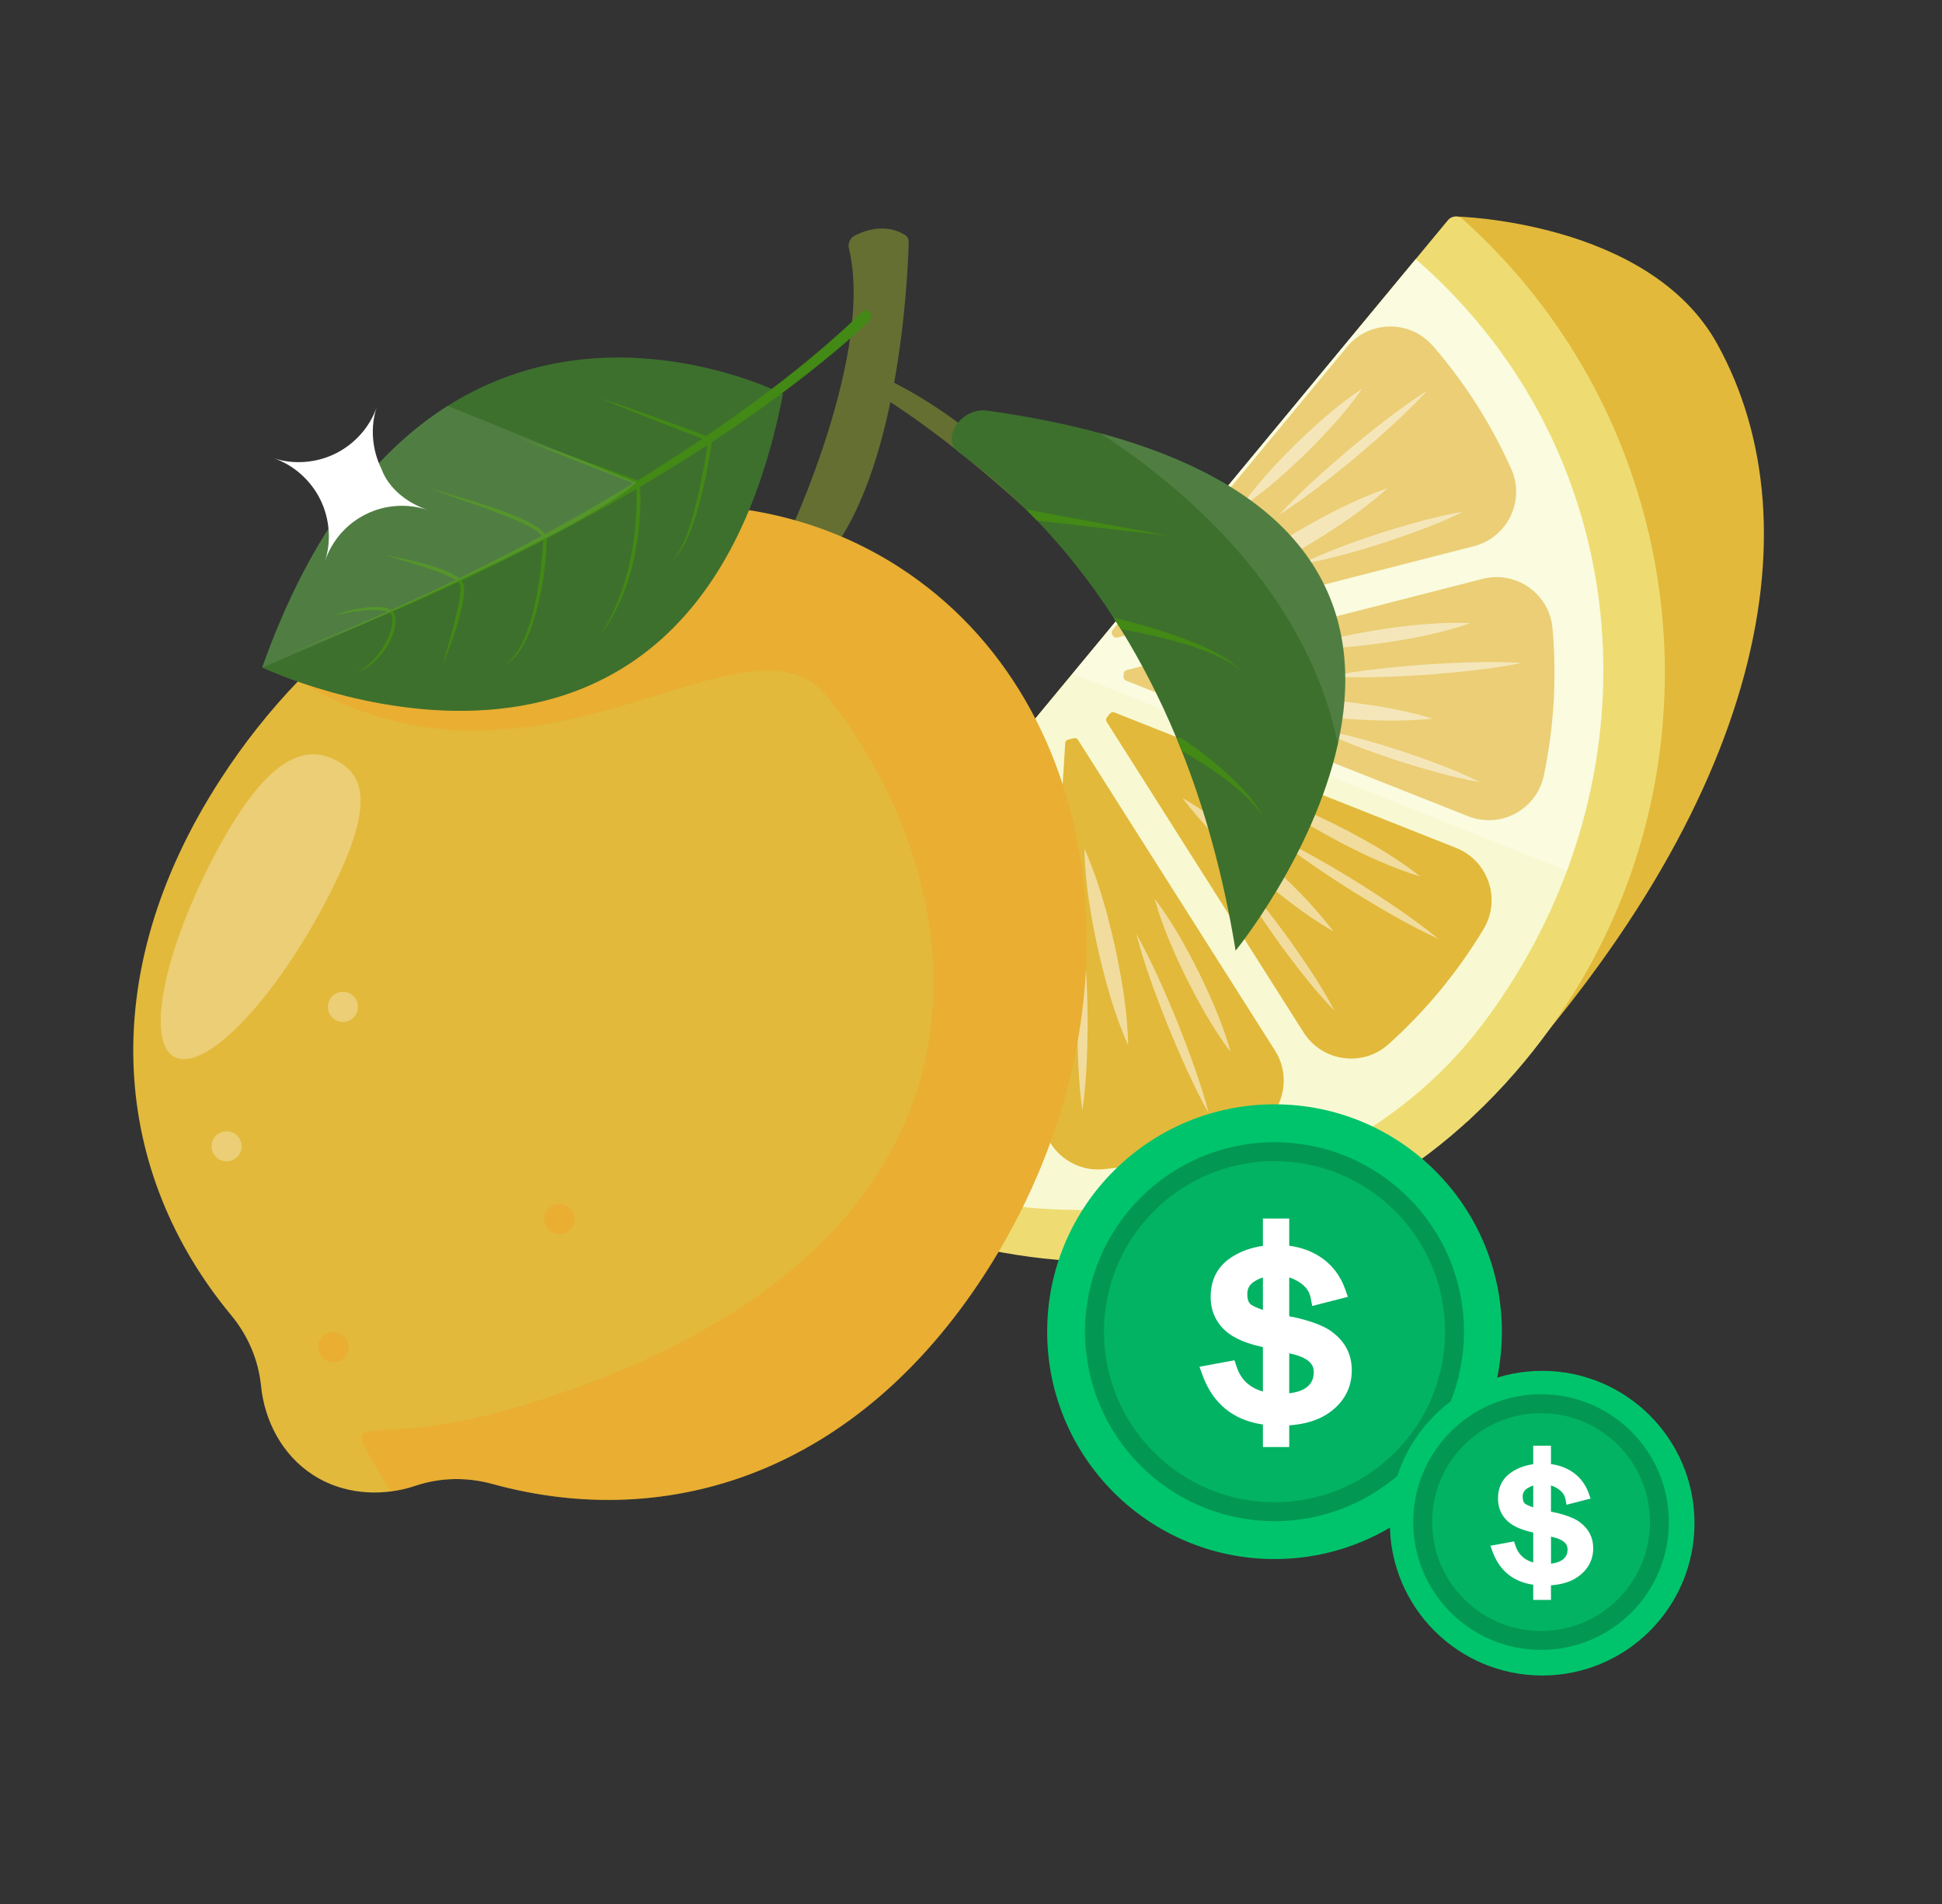 <svg width="51" height="50" viewBox="0 0 51 50" fill="none" xmlns="http://www.w3.org/2000/svg">
<rect x="0" y="0" width="51" height="50" fill="#333333" stroke="none"/>
<path d="M38.223 5.685C38.223 5.685 43.308 5.791 45.099 9.035C47.771 13.873 46.279 21.37 38.533 29.458L38.223 5.685Z" fill="#E2B93B"/>
<path d="M40.045 27.866C41.17 26.507 42.032 25.017 42.638 23.459C44.995 17.398 43.472 10.292 38.41 5.753C38.297 5.652 38.122 5.665 38.025 5.782L37.179 6.804L28.162 17.695L19.123 28.613L18.734 29.099C18.643 29.209 18.661 29.373 18.775 29.461C25.549 34.682 34.542 34.512 40.045 27.866Z" fill="#EEDC73"/>
<path d="M38.911 26.927C39.876 25.654 40.623 24.284 41.15 22.866C43.234 17.268 41.909 10.921 37.179 6.804L28.162 17.695L19.123 28.613C25.298 33.474 34.621 32.587 38.911 26.927Z" fill="#F8F9D2"/>
<path d="M29.23 16.698C29.224 16.689 29.218 16.68 29.211 16.67C29.186 16.633 29.187 16.583 29.216 16.548L35.376 9.109C35.958 8.406 37.031 8.395 37.629 9.084C38.487 10.072 39.175 11.165 39.69 12.322C40.06 13.153 39.585 14.118 38.704 14.344L29.341 16.744C29.298 16.755 29.254 16.736 29.23 16.699L29.23 16.698Z" fill="#E2B93B"/>
<path d="M20.746 26.779L26.904 19.34C26.933 19.305 26.982 19.294 27.024 19.312C27.025 19.313 27.026 19.313 27.027 19.313C27.067 19.331 27.093 19.37 27.091 19.414L26.48 29.065C26.422 29.974 25.561 30.621 24.675 30.41C23.454 30.12 22.262 29.65 21.141 28.997C20.352 28.539 20.164 27.482 20.746 26.779Z" fill="#E2B93B"/>
<path d="M28.059 19.419C28.105 19.41 28.151 19.4 28.196 19.387C28.24 19.375 28.286 19.392 28.31 19.43L33.483 27.587C33.972 28.359 33.65 29.386 32.808 29.739C31.583 30.255 30.291 30.577 28.98 30.704C28.076 30.792 27.308 30.048 27.366 29.141L27.975 19.512C27.978 19.465 28.013 19.428 28.059 19.419L28.059 19.419Z" fill="#E2B93B"/>
<path d="M29.063 18.956C29.038 18.918 29.042 18.869 29.073 18.835C29.082 18.825 29.091 18.815 29.099 18.804C29.116 18.784 29.132 18.764 29.147 18.743C29.175 18.706 29.225 18.693 29.268 18.71L38.238 22.266C39.084 22.601 39.43 23.616 38.962 24.396C38.625 24.957 38.242 25.499 37.813 26.018C37.392 26.527 36.94 26.995 36.463 27.423C35.785 28.032 34.721 27.881 34.234 27.112L29.063 18.956L29.063 18.956Z" fill="#E2B93B"/>
<path d="M29.507 17.772C29.509 17.746 29.51 17.72 29.51 17.694C29.51 17.648 29.543 17.609 29.587 17.598L38.934 15.202C39.815 14.976 40.69 15.592 40.771 16.498C40.886 17.786 40.811 19.091 40.543 20.367C40.355 21.262 39.405 21.771 38.554 21.434L29.571 17.873C29.53 17.857 29.505 17.816 29.507 17.771L29.507 17.772Z" fill="#E2B93B"/>
<path opacity="0.5" d="M38.433 13.436C37.7 13.559 36.961 13.777 36.253 13.998C35.539 14.233 34.833 14.486 34.155 14.818C34.899 14.691 35.619 14.483 36.336 14.255C37.041 14.02 37.766 13.765 38.433 13.436Z" fill="white"/>
<path opacity="0.5" d="M35.775 10.204C35.143 10.623 34.584 11.124 34.042 11.648C33.507 12.178 32.994 12.725 32.562 13.348C33.194 12.93 33.753 12.429 34.294 11.905C34.829 11.375 35.342 10.827 35.775 10.204Z" fill="white"/>
<path opacity="0.5" d="M37.482 10.256C36.776 10.707 36.096 11.251 35.45 11.784C34.812 12.329 34.159 12.902 33.592 13.52C34.298 13.069 34.977 12.525 35.623 11.991C36.262 11.447 36.914 10.873 37.482 10.256Z" fill="white"/>
<path opacity="0.5" d="M36.444 12.817C35.599 13.109 34.817 13.523 34.049 13.969C33.286 14.425 32.547 14.909 31.883 15.509C32.729 15.217 33.51 14.804 34.278 14.357C35.04 13.9 35.78 13.416 36.444 12.817Z" fill="white"/>
<path opacity="0.5" d="M38.87 20.541C38.204 20.209 37.479 19.951 36.775 19.714C36.06 19.484 35.34 19.274 34.597 19.144C35.273 19.478 35.978 19.734 36.691 19.971C37.4 20.195 38.136 20.414 38.87 20.54L38.87 20.541Z" fill="white"/>
<path opacity="0.5" d="M38.619 16.364C37.861 16.332 37.115 16.408 36.369 16.513C35.624 16.627 34.887 16.769 34.171 17.019C34.929 17.052 35.675 16.976 36.421 16.87C37.166 16.755 37.903 16.613 38.619 16.364Z" fill="white"/>
<path opacity="0.5" d="M39.969 17.409C39.132 17.359 38.264 17.399 37.427 17.451C36.59 17.516 35.726 17.597 34.903 17.763C35.74 17.814 36.609 17.773 37.446 17.721C38.282 17.656 39.147 17.575 39.969 17.409Z" fill="white"/>
<path opacity="0.5" d="M37.625 18.871C36.769 18.611 35.894 18.485 35.01 18.395C34.125 18.315 33.242 18.273 32.352 18.367C33.208 18.629 34.083 18.754 34.967 18.843C35.852 18.922 36.735 18.965 37.625 18.871Z" fill="white"/>
<path opacity="0.5" d="M35.047 26.545C34.703 25.886 34.268 25.251 33.838 24.646C33.395 24.039 32.936 23.446 32.411 22.904C32.762 23.572 33.182 24.193 33.62 24.804C34.061 25.402 34.528 26.012 35.047 26.545Z" fill="white"/>
<path opacity="0.5" d="M37.299 23.018C36.705 22.547 36.056 22.17 35.391 21.817C34.721 21.471 34.042 21.153 33.316 20.934C33.91 21.406 34.558 21.783 35.224 22.136C35.894 22.481 36.573 22.799 37.299 23.018Z" fill="white"/>
<path opacity="0.5" d="M37.778 24.658C37.13 24.126 36.403 23.648 35.696 23.198C34.981 22.759 34.234 22.316 33.471 21.967C34.118 22.499 34.845 22.977 35.553 23.427C36.268 23.866 37.015 24.308 37.778 24.658Z" fill="white"/>
<path opacity="0.5" d="M35.022 24.463C34.482 23.749 33.848 23.133 33.186 22.541C32.517 21.956 31.828 21.402 31.052 20.956C31.591 21.671 32.225 22.286 32.888 22.878C33.557 23.462 34.247 24.015 35.022 24.463Z" fill="white"/>
<path opacity="0.5" d="M28.425 29.156C28.534 28.421 28.556 27.651 28.564 26.909C28.562 26.157 28.539 25.408 28.433 24.661C28.324 25.407 28.299 26.157 28.294 26.908C28.299 27.651 28.319 28.42 28.425 29.156Z" fill="white"/>
<path opacity="0.5" d="M32.319 27.627C32.116 26.897 31.813 26.21 31.482 25.533C31.144 24.86 30.781 24.203 30.322 23.6C30.525 24.33 30.828 25.017 31.16 25.693C31.499 26.366 31.861 27.023 32.319 27.627Z" fill="white"/>
<path opacity="0.5" d="M31.743 29.234C31.532 28.423 31.225 27.609 30.917 26.829C30.597 26.054 30.253 25.256 29.841 24.525C30.052 25.337 30.358 26.151 30.667 26.93C30.987 27.706 31.331 28.503 31.743 29.234Z" fill="white"/>
<path opacity="0.5" d="M29.628 27.456C29.611 26.562 29.46 25.691 29.273 24.822C29.075 23.956 28.843 23.103 28.478 22.286C28.493 23.181 28.645 24.052 28.833 24.92C29.032 25.786 29.264 26.639 29.628 27.456Z" fill="white"/>
<path opacity="0.5" d="M21.533 27.376C22.053 26.845 22.523 26.236 22.966 25.64C23.406 25.03 23.828 24.411 24.181 23.744C23.655 24.284 23.194 24.875 22.748 25.481C22.316 26.085 21.88 26.718 21.533 27.376Z" fill="white"/>
<path opacity="0.5" d="M25.583 28.428C25.848 27.718 26.005 26.984 26.136 26.242C26.258 25.499 26.351 24.754 26.334 23.996C26.069 24.706 25.911 25.44 25.781 26.182C25.66 26.926 25.567 27.67 25.583 28.428Z" fill="white"/>
<path opacity="0.5" d="M24.171 29.39C24.477 28.609 24.707 27.77 24.917 26.959C25.114 26.143 25.304 25.296 25.4 24.462C25.094 25.242 24.864 26.081 24.655 26.893C24.458 27.709 24.268 28.556 24.171 29.39Z" fill="white"/>
<path opacity="0.5" d="M23.506 26.708C24.018 25.975 24.407 25.181 24.766 24.368C25.116 23.552 25.429 22.725 25.614 21.849C25.101 22.582 24.711 23.376 24.353 24.189C24.005 25.006 23.692 25.833 23.506 26.708L23.506 26.708Z" fill="white"/>
<path opacity="0.3" d="M28.162 17.695L41.15 22.866C43.234 17.268 41.909 10.92 37.179 6.804L28.162 17.695L28.162 17.695Z" fill="white"/>
<path d="M22.294 6.527C22.958 9.242 20.741 13.979 20.741 13.979L21.587 14.791C23.628 12.539 23.843 7.194 23.864 6.356C23.866 6.279 23.828 6.208 23.763 6.168C23.568 6.046 23.104 5.852 22.448 6.187C22.324 6.25 22.26 6.391 22.294 6.527H22.294Z" fill="#656F32"/>
<path d="M25.866 33.452C22.497 38.666 17.572 40.246 12.932 38.97C12.267 38.787 11.565 38.797 10.912 39.017C10.701 39.088 10.479 39.139 10.253 39.168C9.842 39.22 9.415 39.197 9.006 39.084C8.733 39.009 8.468 38.893 8.22 38.733C7.396 38.201 6.944 37.291 6.855 36.395C6.787 35.71 6.508 35.065 6.068 34.535C2.997 30.83 2.414 25.69 5.784 20.476C6.4 19.521 7.093 18.652 7.842 17.874C11.429 14.154 16.332 12.518 20.582 13.584C21.646 13.85 22.669 14.286 23.62 14.9C29.166 18.484 30.172 26.79 25.866 33.452V33.452Z" fill="#E2B93B"/>
<path opacity="0.3" d="M25.866 33.452C22.497 38.666 17.572 40.246 12.931 38.969C12.267 38.786 11.565 38.797 10.912 39.017C10.701 39.088 10.479 39.139 10.253 39.167C8.788 36.573 9.198 38.278 13.675 36.925C27.062 32.881 25.809 23.438 21.754 18.324C19.609 15.619 14.162 21.715 7.842 17.874C11.429 14.154 16.332 12.518 20.582 13.583C21.646 13.849 22.669 14.286 23.62 14.9C29.166 18.483 30.172 26.789 25.866 33.452V33.452Z" fill="#F7931E"/>
<path opacity="0.3" d="M4.579 27.756C5.346 28.168 7.091 26.405 8.478 23.82C9.864 21.235 9.614 20.389 8.847 19.977C8.08 19.566 7.088 19.746 5.701 22.331C4.314 24.916 3.812 27.345 4.579 27.757V27.756Z" fill="white"/>
<path opacity="0.3" d="M5.615 30.311C5.73 30.497 5.974 30.555 6.16 30.439C6.345 30.324 6.403 30.08 6.287 29.894C6.172 29.709 5.928 29.651 5.742 29.767C5.557 29.882 5.499 30.126 5.615 30.311Z" fill="white"/>
<path opacity="0.3" d="M8.419 35.586C8.534 35.772 8.778 35.83 8.964 35.714C9.15 35.599 9.207 35.355 9.092 35.169C8.976 34.983 8.732 34.926 8.547 35.041C8.361 35.157 8.303 35.401 8.419 35.586Z" fill="#F7931E"/>
<path opacity="0.3" d="M15.061 32.15C15.135 31.945 15.029 31.718 14.824 31.643C14.618 31.568 14.391 31.674 14.317 31.88C14.242 32.085 14.348 32.312 14.553 32.387C14.759 32.462 14.986 32.356 15.061 32.15Z" fill="#F7931E"/>
<path opacity="0.3" d="M9.24 26.761C9.416 26.631 9.454 26.384 9.325 26.207C9.195 26.031 8.948 25.993 8.771 26.123C8.595 26.252 8.557 26.5 8.687 26.676C8.816 26.853 9.064 26.89 9.24 26.761Z" fill="white"/>
<path d="M6.885 17.529C8.173 13.902 9.932 11.81 11.758 10.658C15.977 7.996 20.562 10.348 20.562 10.348C18.122 22.89 6.885 17.529 6.885 17.529V17.529Z" fill="#3D702D"/>
<path d="M22.844 8.409C22.576 8.674 22.295 8.918 22.011 9.161C20.022 10.83 17.845 12.226 15.598 13.478C13.032 14.9 10.342 16.115 7.592 17.158C11.682 15.521 15.63 13.522 19.235 10.973C20.355 10.173 21.448 9.328 22.457 8.37C22.523 8.305 22.591 8.24 22.654 8.174C22.701 8.125 22.782 8.138 22.835 8.202C22.888 8.267 22.892 8.36 22.844 8.409V8.409Z" fill="#438915"/>
<path d="M15.748 10.45C16.479 10.692 17.207 10.955 17.935 11.222C18.177 11.311 18.419 11.402 18.662 11.493C18.689 11.503 18.708 11.535 18.703 11.564C18.662 11.853 18.612 12.136 18.556 12.418C18.406 13.113 18.247 13.823 17.911 14.404C17.84 14.516 17.759 14.623 17.654 14.693C17.752 14.613 17.824 14.5 17.886 14.383C18.07 14.025 18.182 13.617 18.285 13.209C18.417 12.661 18.523 12.097 18.606 11.527L18.648 11.599C17.679 11.231 16.711 10.857 15.748 10.45V10.45Z" fill="#438915"/>
<path d="M13.702 11.524C14.589 11.825 15.497 12.156 16.382 12.482L16.764 12.625C16.787 12.634 16.803 12.658 16.805 12.682C16.842 13.244 16.803 13.794 16.717 14.321C16.573 15.194 16.269 16.014 15.782 16.652C15.842 16.556 15.913 16.436 15.968 16.336C16.378 15.582 16.609 14.691 16.69 13.756C16.72 13.402 16.731 13.037 16.709 12.672L16.75 12.729L16.368 12.584C15.485 12.243 14.581 11.89 13.702 11.524V11.524Z" fill="#438915"/>
<path d="M11.276 12.798C11.341 12.838 11.411 12.854 11.479 12.878C11.547 12.9 11.615 12.921 11.684 12.941L12.095 13.063C12.506 13.187 12.918 13.314 13.327 13.469C13.584 13.573 14.167 13.785 14.326 14.052C14.352 14.095 14.362 14.153 14.359 14.2C14.359 14.239 14.358 14.278 14.356 14.317C14.35 14.47 14.336 14.621 14.32 14.772C14.281 15.147 14.219 15.514 14.134 15.871C14.047 16.226 13.938 16.572 13.777 16.881C13.648 17.123 13.48 17.353 13.24 17.458C13.296 17.425 13.349 17.388 13.397 17.343C13.993 16.78 14.227 15.121 14.261 14.178C14.309 13.9 13.118 13.49 12.908 13.406C12.5 13.255 12.09 13.119 11.681 12.971C11.579 12.934 11.477 12.896 11.375 12.851C11.342 12.836 11.307 12.822 11.277 12.797L11.276 12.798Z" fill="#438915"/>
<path d="M10.119 14.584C10.501 14.643 11.922 14.921 12.149 15.281C12.341 15.649 11.78 17.099 11.625 17.452C11.773 16.933 11.933 16.419 12.041 15.881C12.058 15.791 12.074 15.701 12.084 15.611C12.091 15.53 12.1 15.43 12.078 15.35C11.969 15.076 10.435 14.686 10.119 14.584Z" fill="#438915"/>
<path d="M8.753 16.155C9.04 16.059 10.056 15.774 10.319 16.063C10.424 16.193 10.386 16.406 10.355 16.533C10.249 16.916 10.024 17.227 9.748 17.453C9.637 17.541 9.514 17.613 9.379 17.656C9.505 17.594 9.619 17.513 9.721 17.416C9.925 17.224 10.093 16.983 10.209 16.708C10.27 16.547 10.343 16.352 10.29 16.156C10.171 15.865 8.983 16.118 8.752 16.155H8.753Z" fill="#438915"/>
<path opacity="0.1" d="M6.885 17.529C8.173 13.902 9.932 11.81 11.758 10.658L16.709 12.672C15.257 14.039 6.885 17.529 6.885 17.529V17.529Z" fill="white"/>
<path d="M25.311 11.216C25.311 11.216 24.128 10.265 22.787 9.738C22.589 9.66 22.343 9.96 22.522 10.054C24.541 11.117 26.976 13.409 26.976 13.409L25.311 11.216Z" fill="#656F32"/>
<path d="M32.449 24.965C32.124 22.964 31.63 21.226 31.033 19.718C30.99 19.609 30.946 19.501 30.902 19.394C30.455 18.318 29.957 17.364 29.432 16.519C29.37 16.418 29.308 16.32 29.245 16.223C28.594 15.217 27.907 14.374 27.234 13.671C27.138 13.571 27.042 13.474 26.946 13.38C26.328 12.766 25.727 12.27 25.18 11.874C24.688 11.516 25.252 10.688 25.924 10.783C27.032 10.938 28.019 11.139 28.896 11.377C34.985 13.031 35.803 16.513 35.135 19.538V19.538C34.488 22.465 32.449 24.965 32.449 24.965V24.965Z" fill="#3D702D"/>
<path d="M30.686 14.069L27.234 13.671C27.138 13.571 27.042 13.474 26.946 13.379L30.686 14.069Z" fill="#438915"/>
<path d="M32.585 17.612C32.479 17.513 32.356 17.431 32.225 17.358C31.567 17.002 30.789 16.806 30.012 16.633C29.821 16.592 29.627 16.553 29.432 16.519C29.37 16.418 29.308 16.32 29.245 16.223C29.854 16.364 30.441 16.534 31.011 16.741C31.449 16.903 31.878 17.084 32.25 17.331C32.373 17.414 32.489 17.505 32.585 17.612V17.612Z" fill="#438915"/>
<path d="M33.16 21.424C32.921 21.08 32.6 20.789 32.262 20.526C31.88 20.231 31.465 19.961 31.033 19.718C30.99 19.608 30.946 19.5 30.902 19.393C30.946 19.372 30.997 19.368 31.045 19.396C31.619 19.784 32.153 20.211 32.618 20.698C32.823 20.921 33.018 21.161 33.16 21.424V21.424Z" fill="#438915"/>
<path opacity="0.1" d="M35.134 19.537C34.301 15.492 31.037 12.769 28.896 11.377C34.985 13.031 35.803 16.512 35.134 19.537Z" fill="white"/>
<path d="M11.245 13.396C10.116 13.017 8.91 13.616 8.531 14.745C8.708 14.218 8.659 13.616 8.409 13.113C8.16 12.611 7.709 12.208 7.182 12.031C7.709 12.208 8.311 12.159 8.814 11.909C9.316 11.66 9.719 11.209 9.896 10.682C9.719 11.209 9.768 11.811 10.018 12.314C10.192 12.791 10.643 13.194 11.245 13.396Z" fill="white"/>
<path d="M33.471 40.942C36.769 40.942 39.442 38.269 39.442 34.971C39.442 31.673 36.769 29 33.471 29C30.173 29 27.5 31.673 27.5 34.971C27.5 38.269 30.173 40.942 33.471 40.942Z" fill="#00C46B"/>
<path d="M33.471 30.244C36.081 30.244 38.198 32.36 38.198 34.971C38.198 37.581 36.081 39.698 33.471 39.698C30.86 39.698 28.744 37.581 28.744 34.971C28.744 32.36 30.86 30.244 33.471 30.244Z" fill="#02B363" stroke="#029854" stroke-width="0.498"/>
<path d="M35.008 34.997C34.829 34.85 34.531 34.725 34.093 34.615L33.857 34.566V33.545C33.946 33.574 34.031 33.614 34.115 33.667C34.289 33.777 34.39 33.915 34.422 34.089L34.461 34.296L35.397 34.056L35.33 33.864C35.198 33.488 34.969 33.195 34.65 32.993C34.417 32.846 34.151 32.752 33.857 32.714V32H33.166V32.718C32.85 32.762 32.569 32.865 32.327 33.025C31.974 33.261 31.794 33.607 31.794 34.055C31.794 34.436 31.939 34.748 32.225 34.984C32.43 35.151 32.733 35.28 33.125 35.366L33.166 35.376V36.542C33.142 36.536 33.119 36.529 33.096 36.521C32.946 36.469 32.817 36.39 32.711 36.286C32.606 36.182 32.526 36.048 32.474 35.887L32.419 35.722L31.5 35.892L31.575 36.099C31.846 36.855 32.38 37.294 33.166 37.409V38H33.857V37.431C34.286 37.4 34.638 37.29 34.906 37.099C35.3 36.819 35.5 36.444 35.5 35.983C35.5 35.58 35.334 35.247 35.008 34.997H35.008ZM32.864 34.267C32.791 34.22 32.756 34.126 32.756 33.979C32.756 33.832 32.819 33.724 32.961 33.64C33.026 33.601 33.095 33.57 33.166 33.546V34.4C33.036 34.356 32.935 34.312 32.863 34.267H32.864ZM34.299 36.443C34.192 36.519 34.044 36.567 33.857 36.589V35.539L33.884 35.545C34.501 35.675 34.501 35.939 34.501 36.038C34.501 36.215 34.436 36.344 34.299 36.443V36.443Z" fill="white"/>
<path d="M40.5 44C42.709 44 44.5 42.209 44.5 40C44.5 37.791 42.709 36 40.5 36C38.291 36 36.5 37.791 36.5 40C36.5 42.209 38.291 44 40.5 44Z" fill="#00C46B"/>
<path d="M40.471 36.862C42.188 36.862 43.579 38.254 43.579 39.971C43.579 41.688 42.188 43.079 40.471 43.079C38.754 43.079 37.362 41.688 37.362 39.971C37.362 38.254 38.754 36.862 40.471 36.862Z" fill="#02B363" stroke="#029854" stroke-width="0.498"/>
<path d="M41.508 39.989C41.387 39.889 41.186 39.805 40.891 39.731L40.731 39.697V39.009C40.791 39.028 40.849 39.055 40.906 39.091C41.023 39.165 41.091 39.258 41.113 39.376L41.139 39.516L41.771 39.354L41.726 39.224C41.636 38.971 41.482 38.773 41.266 38.636C41.109 38.537 40.93 38.474 40.731 38.448V37.966H40.265V38.451C40.052 38.48 39.862 38.55 39.699 38.658C39.461 38.817 39.34 39.051 39.34 39.353C39.34 39.61 39.437 39.821 39.63 39.98C39.768 40.093 39.973 40.18 40.237 40.238L40.265 40.244V41.032C40.249 41.027 40.233 41.022 40.218 41.017C40.117 40.982 40.029 40.929 39.958 40.858C39.887 40.788 39.833 40.698 39.798 40.589L39.761 40.478L39.141 40.593L39.191 40.732C39.374 41.242 39.735 41.539 40.265 41.616V42.015H40.731V41.631C41.021 41.61 41.259 41.536 41.439 41.407C41.705 41.218 41.84 40.965 41.84 40.654C41.84 40.382 41.728 40.158 41.508 39.989H41.508ZM40.061 39.496C40.012 39.465 39.988 39.401 39.988 39.302C39.988 39.203 40.031 39.13 40.127 39.073C40.171 39.047 40.217 39.026 40.265 39.01V39.586C40.178 39.556 40.109 39.526 40.061 39.496H40.061ZM41.03 40.964C40.958 41.015 40.858 41.048 40.732 41.063V40.354L40.75 40.358C41.166 40.446 41.166 40.624 41.166 40.691C41.166 40.81 41.122 40.897 41.03 40.964V40.964Z" fill="white"/>
</svg>
